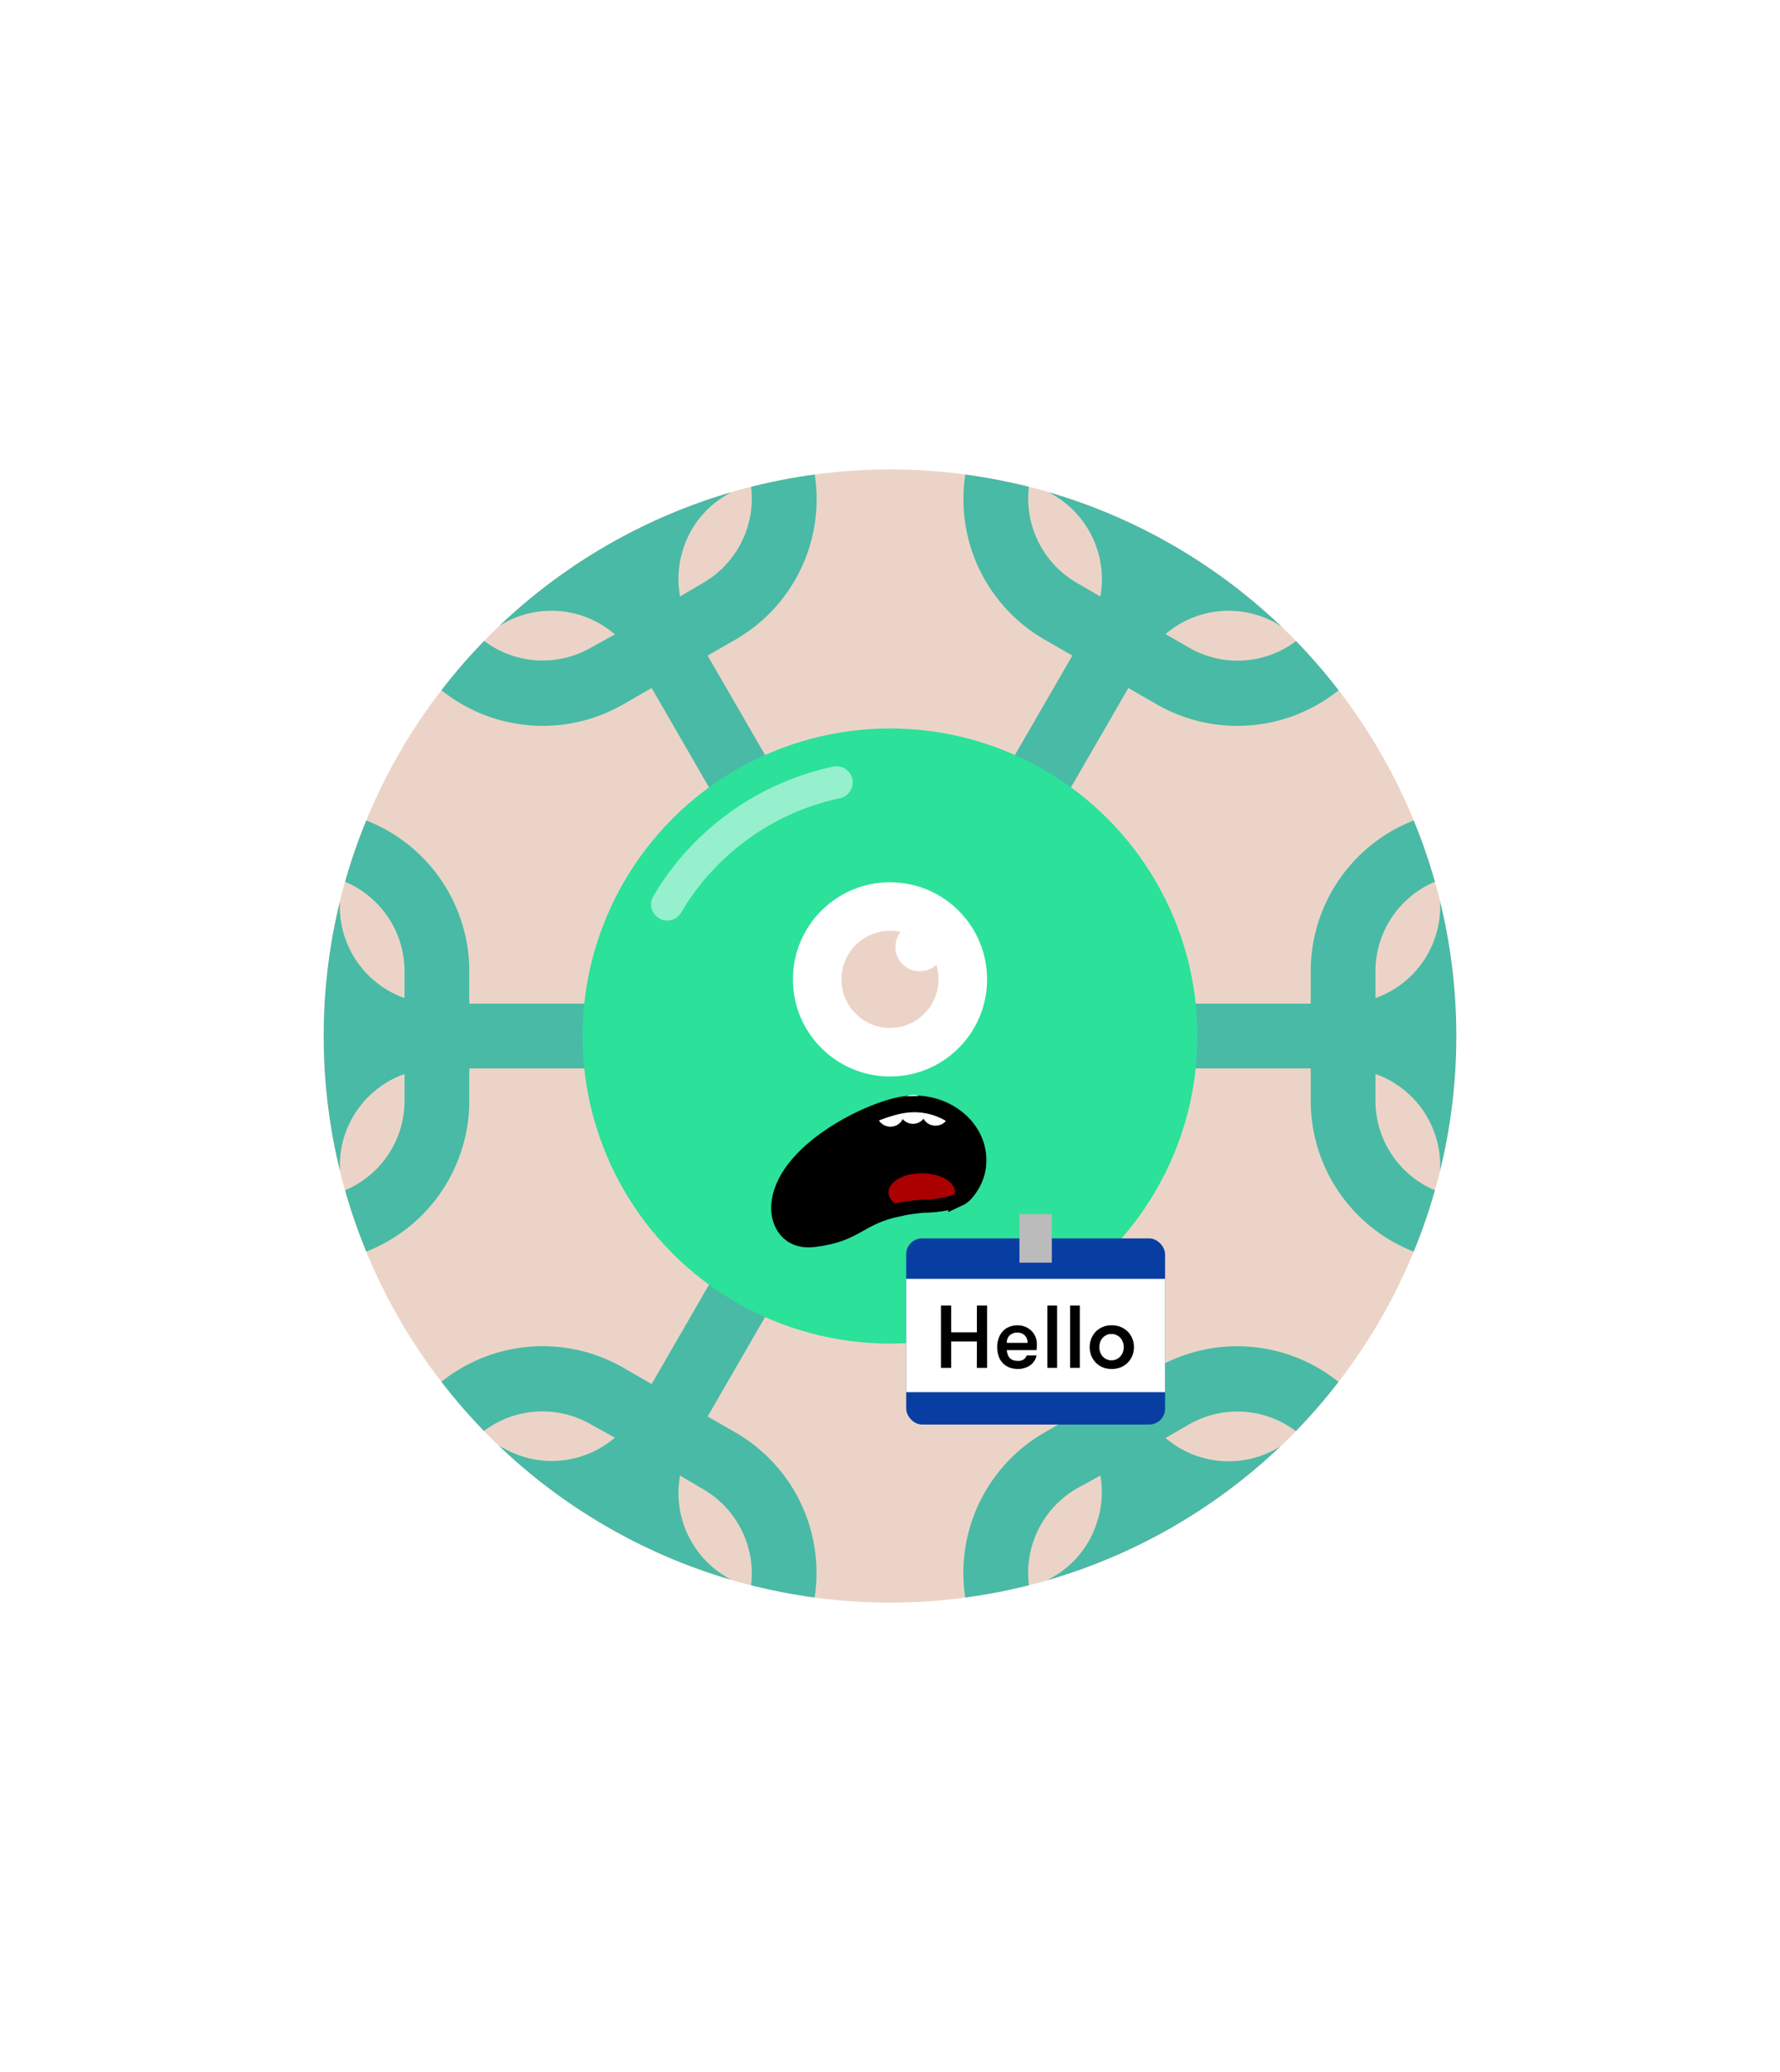 <svg xmlns="http://www.w3.org/2000/svg" id="generated" viewBox="0 0 220 220" style="height: 256px;"> <defs><filter id="innerglow"><feFlood flood-color="black"/><feComposite in2="SourceAlpha" operator="out"/><feGaussianBlur stdDeviation="2" result="blur"/><feComposite operator="atop" in2="SourceGraphic"/></filter> <filter id="innershadow2" x0="-50%" y0="-50%" width="200%" height="200%"><feGaussianBlur in="SourceAlpha" stdDeviation="10" result="blur"></feGaussianBlur><feOffset dy="10" dx="10"></feOffset><feComposite in2="SourceAlpha" operator="arithmetic" k2="-1" k3="1" result="shadowDiff"></feComposite><feFlood flood-color="#444444" flood-opacity="0.75"></feFlood><feComposite in2="shadowDiff" operator="in"></feComposite><feComposite in2="SourceGraphic" operator="over" result="firstfilter"></feComposite><feGaussianBlur in="firstfilter" stdDeviation="10" result="blur2"></feGaussianBlur><feOffset dy="-10" dx="-10"></feOffset><feComposite in2="firstfilter" operator="arithmetic" k2="-1" k3="1" result="shadowDiff"></feComposite><feFlood flood-color="#444444" flood-opacity="0.75"></feFlood><feComposite in2="shadowDiff" operator="in"></feComposite><feComposite in2="firstfilter" operator="over"></feComposite></filter><filter id="innershadow" x0="-50%" y0="-50%" width="200%" height="200%"><feGaussianBlur in="SourceAlpha" stdDeviation="3" result="blur"></feGaussianBlur><feOffset dy="3" dx="3"></feOffset><feComposite in2="SourceAlpha" operator="arithmetic" k2="-1" k3="1" result="shadowDiff"></feComposite><feFlood flood-color="#444444" flood-opacity="0.75"></feFlood><feComposite in2="shadowDiff" operator="in"></feComposite><feComposite in2="SourceGraphic" operator="over" result="firstfilter"></feComposite><feGaussianBlur in="firstfilter" stdDeviation="3" result="blur2"></feGaussianBlur><feOffset dy="-3" dx="-3"></feOffset><feComposite in2="firstfilter" operator="arithmetic" k2="-1" k3="1" result="shadowDiff"></feComposite><feFlood flood-color="#444444" flood-opacity="0.75"></feFlood><feComposite in2="shadowDiff" operator="in"></feComposite><feComposite in2="firstfilter" operator="over"></feComposite></filter> <style>#backgrounds .element > *:first-child {filter: url(#innerglow)} #patterns .element .main {filter: url(#innerglow)} #faces .element > *:first-child {filter:url(#innershadow)} .highlight { fill: rgba(255, 255, 255, 0.5); } .shadow { fill: rgba(0, 0, 0, 0.1); } #accessories-1 .scarf { fill: #de31b9; } #accessories-2 .base-tie { fill: #3b3b3b; } #accessories-2 #base-oval-1 { fill: #ffffff; } #accessories-2 #base-oval-2 { fill: #3b3b3b; } #accessories-2 #diamond { fill: #2571fb; } #accessories-3 #pin { fill: #ffffff; } #accessories-3 #stripe { fill: #ffffff; } #accessories-3 #medal { fill: #fff61a; } #accessories-3 #ribbon { fill: #e3562e; } #accessories-3 #rect { fill: #fff61a; } #accessories-4 #base { fill: #ffffff; } #accessories-4 #letter { fill: #5545ec; } #accessories-4 #broche { fill: #5545ec; } #accessories-5 .tie { fill: #3b3b3b; } #accessories-6 #text { fill: #000000; } #accessories-6 #mid { fill: #ffffff; } #accessories-6 #card { fill: #083ea1; } #accessories-6 #clip { fill: #bbbbbb; } #accessories-7 #medallion { fill: #fff61a; } #accessories-7 .necklace { fill: #fff61a; } #accessories-8 .base-eartube { fill: #fffdff; } #accessories-8 .base-earplug { fill: #00249c; } #accessories-8 .base-earplug { fill: #00249c; } #accessories-8 #base-bell { fill: #fffdff; } #accessories-8 #base-tube { fill: #00249c; } #accessories-9 #base { fill: #ffffff; } #accessories-9 #tie { fill: #3b3b3b; } #accessories-10 #scarf { fill: #8f85ff; } #eyes-1 .base { fill: #3b3b3b; } #eyes-3 .frame { fill: black; } #eyes-3 .base-glass { fill: #fff; } #eyes-3 .base-glass { fill: #fff; } #eyes-3 #band-aid #base-band { fill: #fff; } #eyes-3 #band-aid #base-line-1 { fill: #bbb; } #eyes-3 #band-aid #base-line-2 { fill: #bbb; } #eyes-4 #base-highlight { fill: #ffffff; } #eyes-4 #base-white { fill: #ffffff; } #eyes-5 #base-patch { fill: #3b3b3b; } #eyes-5 #base-white { fill: #ffffff; } #eyes-6 #base-frame { fill: #f9f9f9; } #eyes-6 #base-light { fill: #f14f25; } #eyes-6 #eyes { fill: #3b3b3b; } #eyes-7 .base-white { fill: #ffffff; } #eyes-7 .base-highlight { fill: #ffffff; } #eyes-8 .base-white { fill: #ffffff; } #eyes-8 .base-highlight { fill: #ffffff; } #eyes-8 .base-eyelash { fill: #3b3b3b; } #eyes-9 .base-white { fill: #ffffff; } #eyes-10 #base-glass { fill: #00f5d6; } #eyes-10 .base-band { fill: #3b3b3b; } #to-clip {clip-path: url(#clip-this);} #backgrounds .element > *:first-child {fill:#ebd4c7!important;} #patterns .element > *:first-child {fill:#51ceb7!important;} #faces .element > *:first-child {fill:#2ce19a!important;} #eyes .element .main {fill:#ebd4c7!important;} #glasses .element .main {fill:#ebd4c7!important;} #hairstyles .main {fill:#7090d7!important;} </style><!--Pattern clipping--><clipPath id="clip-this"> <circle cx="110" cy="110" r="70" style="fill: rgb(26, 179, 153);"></circle> </clipPath></defs><!-- Backgrounds --> <g id="backgrounds"><g class="element" id="circle"> <circle cx="110" cy="110" r="70" style="fill: rgb(26, 179, 153);"></circle> </g></g><!-- patterns --> <g id="to-clip"><g id="patterns"><g class="element"> <path class="main" d="M192,106H182a19.89,19.89,0,0,0,4-12V86a4,4,0,0,0-4-4,20,20,0,0,0-20,20v4H116.93l22.53-39,3.47,2a20,20,0,0,0,27.32-7.32,4,4,0,0,0-1.47-5.47l-6.92-4a19.88,19.88,0,0,0-12.41-2.51l5-8.68a4,4,0,1,0-6.92-4l-5,8.68a19.77,19.77,0,0,0-8.38-9.49l-6.92-4a4,4,0,0,0-5.47,1.47A20,20,0,0,0,129.07,61l3.47,2L110,102,87.46,63l3.47-2a20,20,0,0,0,7.32-27.32,4,4,0,0,0-5.47-1.47l-6.92,4a19.77,19.77,0,0,0-8.38,9.49l-5-8.68a4,4,0,1,0-6.92,4l5,8.68a19.88,19.88,0,0,0-12.41,2.51l-6.92,4a4,4,0,0,0-1.47,5.47A20,20,0,0,0,77.07,69l3.47-2,22.53,39H58v-4A20,20,0,0,0,38,82a4,4,0,0,0-4,4v8a19.89,19.89,0,0,0,4,12H28a4,4,0,0,0,0,8H38a19.89,19.89,0,0,0-4,12v8a4,4,0,0,0,4,4,20,20,0,0,0,20-20v-4h45.07L80.54,153l-3.47-2a20,20,0,0,0-27.32,7.32,4,4,0,0,0,1.47,5.47l6.92,4a19.57,19.57,0,0,0,12.4,2.53l-5,8.66a4,4,0,1,0,6.92,4l5-8.68a19.77,19.77,0,0,0,8.38,9.49l6.92,4a4,4,0,0,0,5.47-1.47A20,20,0,0,0,90.93,159l-3.47-2L110,118l22.54,39-3.47,2a20,20,0,0,0-7.32,27.32,4,4,0,0,0,5.47,1.47l6.92-4a19.77,19.77,0,0,0,8.38-9.49l5,8.68a4,4,0,0,0,3.46,2,4,4,0,0,0,3.46-6l-5-8.66a19.57,19.57,0,0,0,12.4-2.53l6.92-4a4,4,0,0,0,1.47-5.47A20,20,0,0,0,142.93,151l-3.47,2-22.53-39H162v4a20,20,0,0,0,20,20,4,4,0,0,0,4-4v-8a19.89,19.89,0,0,0-4-12h10a4,4,0,0,0,0-8Zm-22-4a12,12,0,0,1,8-11.31V94a12,12,0,0,1-8,11.31ZM157.86,59.11l2.87,1.66A12,12,0,0,1,146.93,62l-2.88-1.66a12,12,0,0,1,13.81-1.27ZM127.27,41.45l2.87,1.66A12.06,12.06,0,0,1,136,55.7L133.07,54A12.05,12.05,0,0,1,127.27,41.45Zm-43,8.95a11.86,11.86,0,0,1,5.59-7.29l2.87-1.66A12.05,12.05,0,0,1,86.93,54L84.05,55.7A11.9,11.9,0,0,1,84.27,50.4ZM73.07,62a12,12,0,0,1-13.8-1.27l2.87-1.66A12,12,0,0,1,76,60.38ZM42,90.69A12,12,0,0,1,50,102v3.31A12,12,0,0,1,42,94ZM50,118a12,12,0,0,1-8,11.31V126a12,12,0,0,1,8-11.31Zm12.14,42.89-2.87-1.66A12,12,0,0,1,73.07,158L76,159.62a12,12,0,0,1-13.81,1.27Zm30.59,17.66-2.87-1.66a12.06,12.06,0,0,1-5.81-12.59L86.93,166A12.05,12.05,0,0,1,92.73,178.55Zm43-9a11.86,11.86,0,0,1-5.59,7.29l-2.87,1.66a12.05,12.05,0,0,1,5.8-12.59L136,164.3A11.9,11.9,0,0,1,135.73,169.6ZM146.93,158a12,12,0,0,1,13.8,1.27l-2.87,1.66a12,12,0,0,1-13.81-1.27ZM178,129.31A12,12,0,0,1,170,118v-3.31A12,12,0,0,1,178,126Z"></path> <path class="shadow" d="M192,106H182a19.89,19.89,0,0,0,4-12V86a4,4,0,0,0-4-4,20,20,0,0,0-20,20v4H116.93l22.53-39,3.47,2a20,20,0,0,0,27.32-7.32,4,4,0,0,0-1.47-5.47l-6.92-4a19.88,19.88,0,0,0-12.41-2.51l5-8.68a4,4,0,1,0-6.92-4l-5,8.68a19.77,19.77,0,0,0-8.38-9.49l-6.92-4a4,4,0,0,0-5.47,1.47A20,20,0,0,0,129.07,61l3.47,2L110,102,87.46,63l3.47-2a20,20,0,0,0,7.32-27.32,4,4,0,0,0-5.47-1.47l-6.92,4a19.77,19.77,0,0,0-8.38,9.49l-5-8.68a4,4,0,1,0-6.92,4l5,8.68a19.88,19.88,0,0,0-12.41,2.51l-6.92,4a4,4,0,0,0-1.47,5.47A20,20,0,0,0,77.07,69l3.47-2,22.53,39H58v-4A20,20,0,0,0,38,82a4,4,0,0,0-4,4v8a19.89,19.89,0,0,0,4,12H28a4,4,0,0,0,0,8H38a19.89,19.89,0,0,0-4,12v8a4,4,0,0,0,4,4,20,20,0,0,0,20-20v-4h45.07L80.54,153l-3.47-2a20,20,0,0,0-27.32,7.32,4,4,0,0,0,1.47,5.47l6.92,4a19.57,19.57,0,0,0,12.4,2.53l-5,8.66a4,4,0,1,0,6.92,4l5-8.68a19.77,19.77,0,0,0,8.38,9.49l6.92,4a4,4,0,0,0,5.47-1.47A20,20,0,0,0,90.93,159l-3.47-2L110,118l22.54,39-3.47,2a20,20,0,0,0-7.32,27.32,4,4,0,0,0,5.47,1.47l6.92-4a19.77,19.77,0,0,0,8.38-9.49l5,8.68a4,4,0,0,0,3.46,2,4,4,0,0,0,3.46-6l-5-8.66a19.57,19.57,0,0,0,12.4-2.53l6.92-4a4,4,0,0,0,1.47-5.47A20,20,0,0,0,142.93,151l-3.47,2-22.53-39H162v4a20,20,0,0,0,20,20,4,4,0,0,0,4-4v-8a19.89,19.89,0,0,0-4-12h10a4,4,0,0,0,0-8Zm-22-4a12,12,0,0,1,8-11.31V94a12,12,0,0,1-8,11.31ZM157.86,59.11l2.87,1.66A12,12,0,0,1,146.93,62l-2.88-1.66a12,12,0,0,1,13.81-1.27ZM127.27,41.45l2.87,1.66A12.06,12.06,0,0,1,136,55.7L133.07,54A12.05,12.05,0,0,1,127.27,41.45Zm-43,8.95a11.86,11.86,0,0,1,5.59-7.29l2.87-1.66A12.05,12.05,0,0,1,86.93,54L84.05,55.7A11.9,11.9,0,0,1,84.27,50.4ZM73.07,62a12,12,0,0,1-13.8-1.27l2.87-1.66A12,12,0,0,1,76,60.38ZM42,90.69A12,12,0,0,1,50,102v3.31A12,12,0,0,1,42,94ZM50,118a12,12,0,0,1-8,11.31V126a12,12,0,0,1,8-11.31Zm12.14,42.89-2.87-1.66A12,12,0,0,1,73.07,158L76,159.62a12,12,0,0,1-13.81,1.27Zm30.59,17.66-2.87-1.66a12.06,12.06,0,0,1-5.81-12.59L86.93,166A12.05,12.05,0,0,1,92.73,178.55Zm43-9a11.86,11.86,0,0,1-5.59,7.29l-2.87,1.66a12.05,12.05,0,0,1,5.8-12.59L136,164.3A11.9,11.9,0,0,1,135.73,169.6ZM146.93,158a12,12,0,0,1,13.8,1.27l-2.87,1.66a12,12,0,0,1-13.81-1.27ZM178,129.31A12,12,0,0,1,170,118v-3.31A12,12,0,0,1,178,126Z"></path> </g></g> </g><!-- Faces --> <g id="faces"><g class="element"> <circle class="main" cx="110" cy="110" r="38"></circle> <path class="highlight" d="M82.45,95.73a2,2,0,0,1-1.71-3,34.11,34.11,0,0,1,22.16-16,2,2,0,1,1,.83,3.91A30.09,30.09,0,0,0,84.18,94.75,2,2,0,0,1,82.45,95.73Z"></path> </g></g><!-- Mouths --> <g id="mouths" transform="scale(.4) translate(217,200)"><g class="element"> <g xmlns="http://www.w3.org/2000/svg" id="g6582" transform="translate(41.837 -1.207)"> <path xmlns:sodipodi="http://sodipodi.sourceforge.net/DTD/sodipodi-0.dtd" xmlns:inkscape="http://www.inkscape.org/namespaces/inkscape" id="path6331-8-6-2-6" sodipodi:nodetypes="ccascssscsssscsccssssssccssccccccscccc" inkscape:connector-curvature="0" stroke="#000000" stroke-width="5" d=" M24.95,97.109c-1.291-0.074-2.597-0.018-3.928,0.141c-10.825,1.29-38.367,14.87-38.991,31.585c-0.18,4.811,2.744,10.782,10.513,9.9 c13.421-1.521,13.728-6.789,26.198-9.453c-0.213-0.164-0.523-0.271-0.706-0.447c-0.34-0.33-0.645-0.688-0.87-1.059 c-0.226-0.37-0.375-0.748-0.47-1.152c-0.096-0.403-0.117-0.808-0.071-1.199c0.047-0.391,0.153-0.782,0.33-1.152 c0.352-0.739,0.941-1.422,1.74-2.022c0.798-0.601,1.813-1.114,2.963-1.505s2.448-0.644,3.856-0.753 c1.386-0.106,2.749-0.053,4.022,0.142c1.272,0.194,2.462,0.52,3.504,0.964c1.041,0.444,1.943,1.003,2.634,1.646 c-0.69-0.644-1.593-1.202-2.634-1.646c-1.042-0.444-2.231-0.77-3.504-0.964c-1.273-0.194-2.637-0.248-4.022-0.142 c-1.408,0.109-2.706,0.362-3.856,0.753s-2.165,0.904-2.963,1.505c-0.799,0.601-1.389,1.283-1.74,2.022 c-0.177,0.37-0.283,0.762-0.33,1.152c-0.046,0.392-0.024,0.796,0.071,1.199c0.095,0.404,0.244,0.782,0.47,1.152 c0.226,0.371,0.53,0.729,0.87,1.059c0.183,0.177,0.493,0.283,0.706,0.447c2.18-0.466,4.623-0.882,7.69-1.152 c0,0,6.651,0.067,10.724-1.835c0.002-0.015-0.001-0.031,0-0.047c-0.001,0.016,0.002,0.032,0,0.047 c0.866-0.404,1.646-0.878,2.188-1.481c3.087-3.443,4.657-7.8,3.928-12.582l-0.071-0.399C41.725,103.63,33.99,97.627,24.95,97.109 L24.95,97.109z"></path> <path xmlns:sodipodi="http://sodipodi.sourceforge.net/DTD/sodipodi-0.dtd" id="path6331-8-5-6-6-3" sodipodi:end="12.408834" sodipodi:open="true" sodipodi:start="6.1491532" sodipodi:ry="16.498348" sodipodi:rx="18.773983" sodipodi:cx="269.92929" sodipodi:cy="399.86545" sodipodi:type="arc" fill="#FFFFFF" d=" M27.516,98.254c0.316,2.449-1.331,4.702-3.68,5.032c-2.35,0.33-4.51-1.388-4.826-3.837c-0.317-2.449,1.33-4.702,3.679-5.032 c2.311-0.325,4.446,1.332,4.813,3.732"></path> <path xmlns:sodipodi="http://sodipodi.sourceforge.net/DTD/sodipodi-0.dtd" id="path6331-8-5-6-6-3-8" sodipodi:end="12.408834" sodipodi:open="true" sodipodi:start="6.1491532" sodipodi:ry="16.498348" sodipodi:rx="18.773983" sodipodi:cx="269.92929" sodipodi:cy="399.86545" sodipodi:type="arc" fill="#FFFFFF" d=" M20.4,99.727c0.305,2.163-1.284,4.152-3.55,4.444s-4.35-1.226-4.655-3.388c-0.306-2.163,1.283-4.153,3.549-4.444 c2.229-0.287,4.289,1.177,4.642,3.296"></path> <path xmlns:sodipodi="http://sodipodi.sourceforge.net/DTD/sodipodi-0.dtd" id="path6331-8-5-6-6-3-3" sodipodi:end="12.408834" sodipodi:open="true" sodipodi:start="6.1491532" sodipodi:ry="16.498348" sodipodi:rx="18.773983" sodipodi:cx="269.92929" sodipodi:cy="399.86545" sodipodi:type="arc" fill="#FFFFFF" d=" M34.322,99.419c0.306,2.163-1.283,4.152-3.549,4.444s-4.351-1.226-4.655-3.388c-0.306-2.163,1.283-4.153,3.549-4.444 c2.229-0.287,4.289,1.177,4.642,3.296"></path> <path xmlns:inkscape="http://www.inkscape.org/namespaces/inkscape" id="path6331-8-6-2-6-8" inkscape:connector-curvature="0" fill="none" stroke="#000000" stroke-width="5" d="M24.883,97.274 c-1.292-0.073-2.597-0.017-3.928,0.142C10.13,98.706-17.413,112.285-18.037,129c-0.18,4.811,2.744,10.782,10.513,9.901 c13.422-1.522,13.728-6.789,26.198-9.454c-0.212-0.164-0.522-0.27-0.705-0.446c-0.341-0.33-0.645-0.688-0.87-1.059 s-0.376-0.748-0.471-1.152s-0.116-0.808-0.07-1.199s0.153-0.782,0.329-1.152c0.352-0.74,0.941-1.422,1.74-2.022 s1.813-1.115,2.964-1.506c1.15-0.39,2.448-0.644,3.856-0.752c1.385-0.107,2.748-0.054,4.021,0.141s2.463,0.521,3.504,0.965 c1.042,0.444,1.944,1.002,2.635,1.646c-0.69-0.644-1.593-1.201-2.635-1.646c-1.041-0.444-2.23-0.771-3.504-0.965 s-2.637-0.248-4.021-0.141c-1.408,0.108-2.706,0.362-3.856,0.752c-1.151,0.391-2.165,0.905-2.964,1.506s-1.389,1.282-1.74,2.022 c-0.176,0.37-0.283,0.761-0.329,1.152c-0.046,0.391-0.024,0.795,0.07,1.199s0.245,0.782,0.471,1.152s0.529,0.729,0.87,1.059 c0.183,0.177,0.493,0.282,0.705,0.446c2.181-0.466,4.624-0.881,7.69-1.152c0,0,6.651,0.068,10.725-1.834 c0.002-0.016-0.002-0.032,0-0.047c-0.002,0.015,0.002,0.032,0,0.047c0.866-0.404,1.646-0.878,2.187-1.481 c3.088-3.443,4.658-7.8,3.928-12.583l-0.07-0.399C41.658,103.795,33.923,97.792,24.883,97.274L24.883,97.274z"></path> <path xmlns:inkscape="http://www.inkscape.org/namespaces/inkscape" id="path6331-8-6-2-6-2" inkscape:connector-curvature="0" fill="#AA0000" d="M25.65,118.594 c-0.342,0.007-0.688,0.021-1.035,0.047c-5.634,0.437-9.578,3.401-8.819,6.633c0.235,1,0.893,1.894,1.858,2.657 c2.196-0.474,4.775-0.878,7.879-1.152c0,0,6.624,0.097,10.7-1.787c0.063-0.423,0.056-0.856-0.047-1.294l-0.023-0.141 C35.341,120.589,30.782,118.494,25.65,118.594L25.65,118.594z"></path> </g> </g></g><!-- Eyes --> <g id="eyes" transform="translate(0,-2)"><g class="element" id="eyes-4"> <circle id="base-white" cx="110" cy="105" r="12"></circle> <circle class="main" cx="110" cy="105" r="6" style="fill: rgb(230, 179, 51);"></circle> <circle id="base-highlight" cx="113.67" cy="101" r="3"></circle> </g></g><!-- CronicWearable:Accessory --> <g id="accessories"><g class="element" id="accessories-6"> <rect id="card" x="112" y="135" width="32" height="23" rx="1.97" ry="1.97"></rect> <rect id="mid" x="112" y="140" width="32" height="14"></rect> <g id="text"> <path d="M120.74,147.74h-3.18V151H116.3v-7.7h1.26v3.31h3.18V143.3H122V151h-1.27Z"></path> <path d="M124.44,148.8a1.78,1.78,0,0,0,.1.52,1.09,1.09,0,0,0,.64.71,1.67,1.67,0,0,0,.63.1,1.14,1.14,0,0,0,.75-.2,1.21,1.21,0,0,0,.34-.47h1.21a1.68,1.68,0,0,1-.24.63,2.17,2.17,0,0,1-.47.54,2.43,2.43,0,0,1-.7.36,2.48,2.48,0,0,1-.89.14,2.81,2.81,0,0,1-1.13-.21,2.29,2.29,0,0,1-.79-.57,2.2,2.2,0,0,1-.48-.86,3.3,3.3,0,0,1-.16-1.05,3.12,3.12,0,0,1,.17-1.07,2.51,2.51,0,0,1,.49-.86,2.07,2.07,0,0,1,.79-.56,2.67,2.67,0,0,1,1.08-.21,2.44,2.44,0,0,1,1.69.67,2.31,2.31,0,0,1,.5.73,2.27,2.27,0,0,1,.18.91v.32a2.58,2.58,0,0,1-.05.43Zm1.31-2.16a1.41,1.41,0,0,0-.94.32,1.19,1.19,0,0,0-.37.95H127a1.23,1.23,0,0,0-.35-.93A1.25,1.25,0,0,0,125.75,146.64Z"></path> <path d="M129.45,143.3h1.2V151h-1.2Z"></path> <path d="M132.26,143.3h1.2V151h-1.2Z"></path> <path d="M137.37,151.13a2.82,2.82,0,0,1-1.11-.21,2.7,2.7,0,0,1-.85-.59,2.84,2.84,0,0,1-.54-.86,2.89,2.89,0,0,1,0-2.06,2.77,2.77,0,0,1,.54-.87,2.7,2.7,0,0,1,2-.8,2.75,2.75,0,0,1,2,.8,2.8,2.8,0,0,1,.55.87,2.89,2.89,0,0,1,0,2.06,2.87,2.87,0,0,1-.55.86,2.74,2.74,0,0,1-.86.59A2.9,2.9,0,0,1,137.37,151.13Zm0-1.07a1.38,1.38,0,0,0,.62-.13,1.3,1.3,0,0,0,.48-.35,1.6,1.6,0,0,0,.31-.52,1.8,1.8,0,0,0,.11-.62,1.9,1.9,0,0,0-.11-.63,1.6,1.6,0,0,0-.31-.52,1.57,1.57,0,0,0-.48-.35,1.38,1.38,0,0,0-.62-.13,1.33,1.33,0,0,0-.61.13,1.44,1.44,0,0,0-.78.87,1.89,1.89,0,0,0-.1.63,1.79,1.79,0,0,0,.1.62,1.58,1.58,0,0,0,.3.52,1.3,1.3,0,0,0,.48.35A1.33,1.33,0,0,0,137.37,150.06Z"></path> </g> <rect id="clip" x="126" y="132" width="4" height="6"></rect> </g></g></svg>